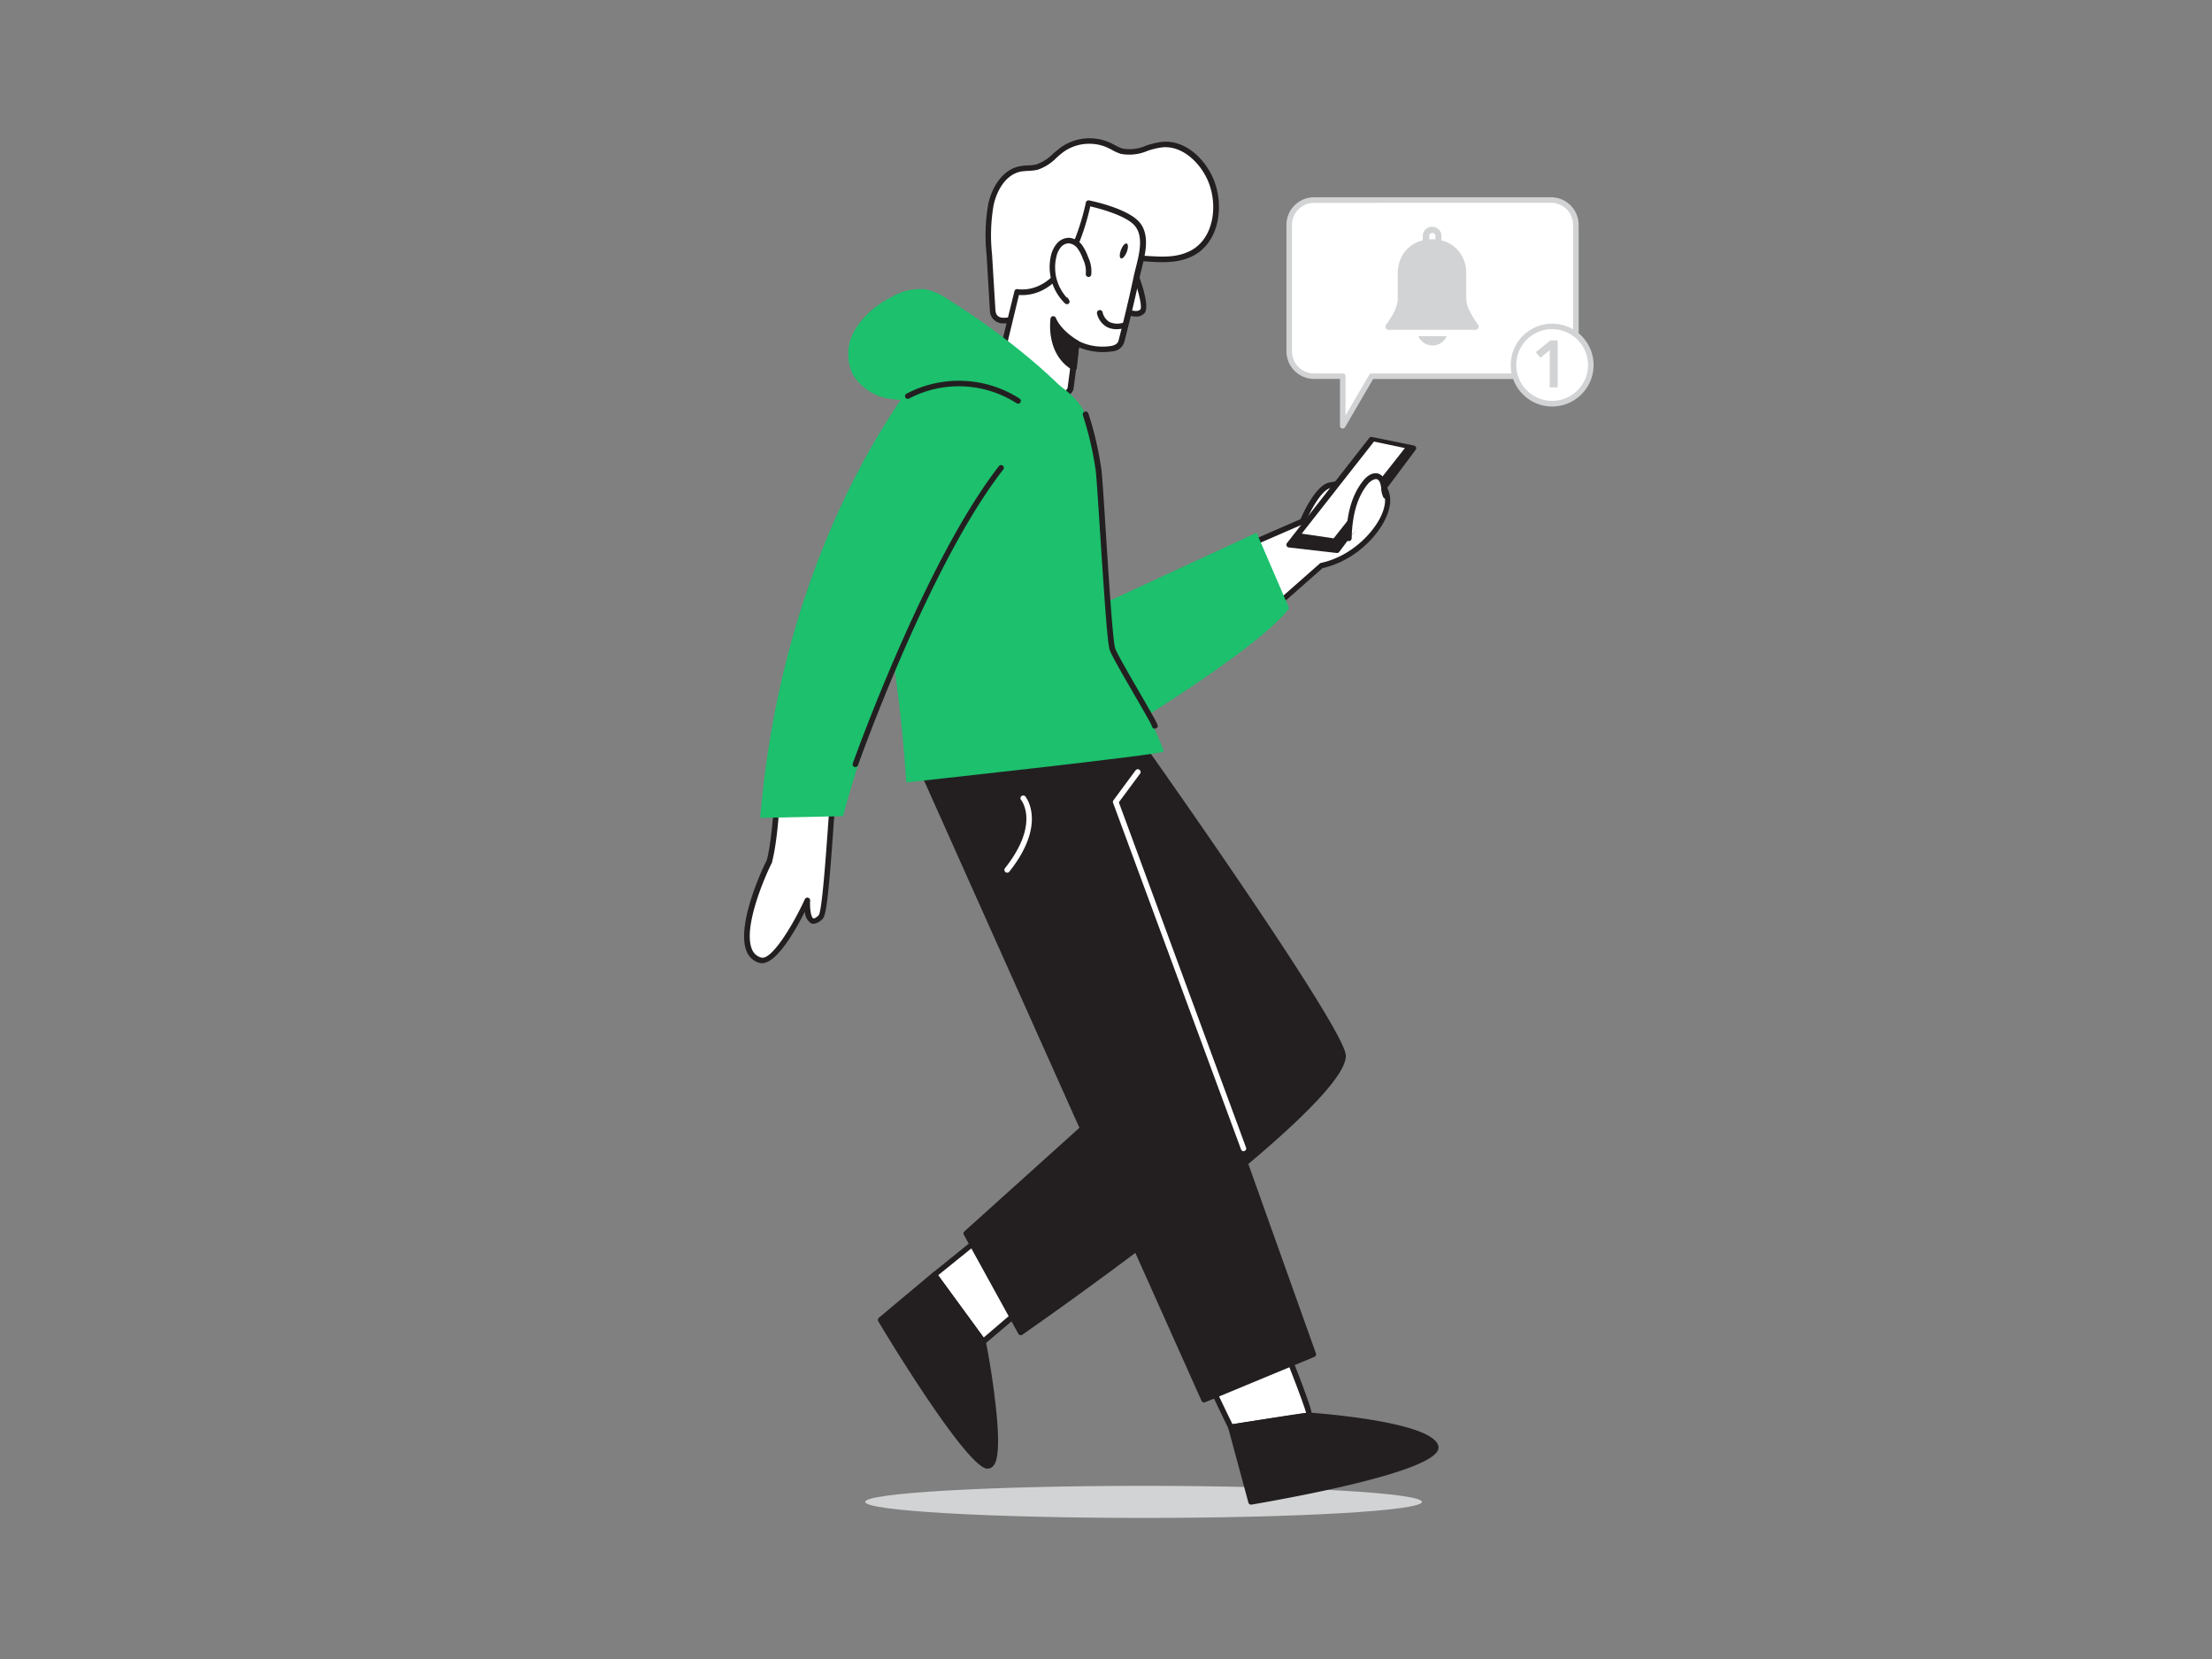 <svg xmlns="http://www.w3.org/2000/svg" viewBox="0 0 400 300"><rect x="0" y="0" width="400" height="300" fill="#808080" stroke="none"/><g id="_323_notifications_flatline" data-name="#323_notifications_flatline"><ellipse cx="206.79" cy="271.59" rx="50.34" ry="2.9" fill="#d1d3d4"/><path d="M150.65,144.35c-.28.36-1.22,20.44-2.25,21.47-2.8,2.8-2.44-3-2.44-3s-5.37,11.71-8.49,10.82c-5.68-1.62.22-15.18,1.67-17.93,1.38-5.36,1.56-16.07,1.56-16.07" fill="#fff"/><path d="M137.8,174.18a1.89,1.89,0,0,1-.47-.06,3.48,3.48,0,0,1-2.31-2.07c-1.86-4.36,2.36-14.05,3.65-16.52,1.33-5.26,1.53-15.79,1.53-15.9a.51.51,0,0,1,.51-.49.49.49,0,0,1,.49.51c0,.44-.2,10.83-1.58,16.18a.36.36,0,0,1,0,.11c-1.13,2.16-5.34,11.73-3.64,15.72a2.5,2.5,0,0,0,1.67,1.5c1.86.53,5.74-5.85,7.89-10.55a.5.5,0,0,1,.58-.28.52.52,0,0,1,.38.52c-.09,1.36.13,3,.57,3.22.13.06.47-.06,1-.6.57-.87,1.25-10.36,1.62-15.46.41-5.73.43-5.77.6-6a.5.5,0,0,1,.7-.09.5.5,0,0,1,.15.59c-.09.4-.27,2.9-.46,5.54-.73,10.36-1.21,15.41-1.9,16.1s-1.53,1.08-2.13.8a2.58,2.58,0,0,1-1.1-2.1C143.85,168.22,140.47,174.18,137.8,174.18Z" fill="#231f20"/><path d="M223.64,99.47l12-5.21s2.4-5.77,4.79-6.48A62.08,62.08,0,0,1,249,86.66a4.76,4.76,0,0,1,1.83,5.07c-.71,3.51-5.35,9.15-11.83,10.55L227.16,112.7" fill="#fff"/><path d="M227.16,113.2a.52.52,0,0,1-.38-.17.49.49,0,0,1,.05-.7l11.82-10.42a.51.51,0,0,1,.23-.12c6.33-1.37,10.78-6.88,11.44-10.16a4.31,4.31,0,0,0-1.48-4.46,58.56,58.56,0,0,0-8.31,1.09c-1.77.53-3.82,4.65-4.46,6.19a.51.51,0,0,1-.27.27l-12,5.21a.5.5,0,0,1-.4-.92l11.78-5.13c.49-1.13,2.65-5.88,5-6.58a61.45,61.45,0,0,1,8.69-1.14.51.51,0,0,1,.3.07,5.22,5.22,0,0,1,2.06,5.59c-.72,3.62-5.32,9.39-12.08,10.92l-11.73,10.34A.52.52,0,0,1,227.16,113.2Z" fill="#231f20"/><polygon points="247.99 79.48 233.12 98.44 241.8 99.47 255.59 81.03 247.99 79.48" fill="#231f20"/><path d="M241.8,100h-.06l-8.68-1a.5.5,0,0,1-.4-.3.48.48,0,0,1,.07-.5l14.87-19a.49.49,0,0,1,.49-.18l7.61,1.55a.49.49,0,0,1,.36.31.47.47,0,0,1-.07.47L242.2,99.77A.52.52,0,0,1,241.8,100Zm-7.74-1.92,7.51.89,13.16-17.58L248.2,80Z" fill="#231f20"/><polygon points="248.46 79.85 235.39 96.5 241.17 97.35 254.05 81.03 248.46 79.85" fill="#fff"/><path d="M233.12,110l-5.89-13.66L197.7,110l3,23.57S227.25,117.73,233.12,110Z" fill="#1cc06d"/><path d="M231,240.43s6.29,15.52,5.72,15.51-14.14,2.15-14.14,2.15-6.19-12.73-6-13S231,240.43,231,240.43Z" fill="#fff"/><path d="M222.58,258.59a.5.5,0,0,1-.45-.28c-6.3-13-6.18-13.18-6-13.47s.24-.46,14.75-4.89a.51.51,0,0,1,.61.29c6.18,15.26,5.88,15.7,5.69,16a.5.5,0,0,1-.44.23c-.53,0-8.7,1.29-14.05,2.14Zm-5.43-13.24c.63,1.59,3.67,8,5.72,12.19,2.59-.42,11-1.76,13.31-2.05-.49-1.88-3.46-9.45-5.48-14.45C225.92,242.5,218.8,244.73,217.15,245.35Z" fill="#231f20"/><path d="M236.72,255.94s22.31,1.66,22.91,5.74-33.4,9.91-33.4,9.91l-3.65-13.5Z" fill="#231f20"/><path d="M226.23,272.08a.49.49,0,0,1-.48-.36l-3.65-13.5a.47.47,0,0,1,.06-.4.49.49,0,0,1,.34-.22l14.14-2.16h.12c3.79.28,22.74,1.91,23.36,6.17s-25.72,9.08-33.8,10.47Zm-3-13.58L226.59,271c16-2.77,32.87-7.06,32.54-9.27-.2-1.42-6.47-4.12-22.39-5.31Z" fill="#231f20"/><polygon points="184.24 237.08 177.79 242.6 168.96 230.51 178.29 222.97 184.24 237.08" fill="#fff"/><path d="M177.79,243.1h0a.49.49,0,0,1-.35-.2l-8.83-12.08a.5.5,0,0,1,.09-.69l9.33-7.54a.46.46,0,0,1,.44-.09.49.49,0,0,1,.34.29l6,14.11a.51.51,0,0,1-.14.57L178.12,243A.5.5,0,0,1,177.79,243.1Zm-8.14-12.5,8.23,11.27,5.76-4.93-5.55-13.16Z" fill="#231f20"/><path d="M177.79,242.6s4.51,23.25.67,22.45-19.21-26.4-19.21-26.4l9.71-8.14Z" fill="#231f20"/><path d="M178.66,265.56a1.53,1.53,0,0,1-.3,0c-3.93-.82-18-24-19.54-26.63a.51.51,0,0,1,.11-.64l9.71-8.13A.49.49,0,0,1,169,230a.47.47,0,0,1,.34.2l8.84,12.08a.5.5,0,0,1,.08.2c0,.05,1,5,1.62,10.25,1.35,10.76.07,12-.35,12.43A1.2,1.2,0,0,1,178.66,265.56ZM159.9,238.75c6.15,10.22,16,25.26,18.67,25.81a.28.28,0,0,0,.28-.08c1.63-1.61-.06-14.1-1.52-21.68l-8.46-11.56Z" fill="#231f20"/><path d="M204.36,131.87s38.43,54.16,38.51,59c.18,9.42-58.29,50.06-58.29,50.06L174.73,223l35.83-32.26-33.67-61.25Z" fill="#231f20"/><path d="M184.58,241.44h-.11a.45.45,0,0,1-.32-.25l-9.86-17.91a.49.49,0,0,1,.11-.61l35.53-32-33.48-60.9a.49.49,0,0,1,.48-.73l27.47,2.34a.52.52,0,0,1,.36.21c4,5.56,38.52,54.43,38.61,59.29.18,9.58-56.11,48.82-58.5,50.48A.52.52,0,0,1,184.58,241.44Zm-9.23-18.3,9.4,17.08c2.58-1.81,15.75-11.08,28.74-21.17,25.22-19.6,28.93-26.05,28.89-28.16-.07-3.83-27.54-43.37-38.3-58.54l-26.31-2.25L211,190.53a.5.5,0,0,1-.1.61Z" fill="#231f20"/><polygon points="166.14 137.83 217.72 253.1 237.45 244.91 197.06 131.7 166.14 137.83" fill="#231f20"/><path d="M217.72,253.6a.49.49,0,0,1-.45-.3L165.69,138a.49.49,0,0,1,0-.44.5.5,0,0,1,.34-.26L197,131.21a.51.51,0,0,1,.57.32l40.39,113.21a.5.5,0,0,1-.28.63l-19.73,8.19A.41.41,0,0,1,217.72,253.6ZM166.85,138.2,218,252.45l18.85-7.82-40.1-112.36Z" fill="#231f20"/><path d="M224.89,208.18a.5.5,0,0,1-.47-.33l-23.14-62.67a.49.49,0,0,1,.07-.47l4-5.41a.51.51,0,0,1,.7-.1.5.5,0,0,1,.11.7l-3.84,5.18,23,62.42a.49.49,0,0,1-.29.64A.38.38,0,0,1,224.89,208.18Z" fill="#fff"/><path d="M181.75,58A1.89,1.89,0,0,1,179.49,56L178.9,46a32.39,32.39,0,0,1,.32-9.07c.64-2.86,2.45-5.81,5.32-6.36,1-.18,2-.07,3-.32,1.83-.47,3.07-2.11,4.62-3.19a8.62,8.62,0,0,1,8.47-.72,15.22,15.22,0,0,0,2.2,1c2.42.69,4.85-1,7.35-1.2,3.78-.34,7.12,2.74,8.66,6.2,2.09,4.7,1.16,11.23-3.44,13.51-3.62,1.79-7.42.7-11.16.87-3.93.17-5.69,3.12-8.57,5.4a21.26,21.26,0,0,1-9.39,4.35c-1.28.22-1.69.78-2.84,1.16A6.11,6.11,0,0,1,181.75,58Z" fill="#fff"/><path d="M181.57,58.47A2.36,2.36,0,0,1,179,56.06L178.4,46a32.75,32.75,0,0,1,.33-9.21c.65-2.86,2.49-6.13,5.72-6.74a11.6,11.6,0,0,1,1.41-.14,7.37,7.37,0,0,0,1.52-.17,7.71,7.71,0,0,0,3-1.91c.48-.41,1-.84,1.49-1.21a9.06,9.06,0,0,1,9-.76l.72.37a7.33,7.33,0,0,0,1.41.64,7.4,7.4,0,0,0,4.21-.52,14.09,14.09,0,0,1,2.95-.7c4.17-.37,7.61,3,9.17,6.5,2.17,4.88,1.21,11.74-3.68,14.16-2.63,1.31-5.36,1.15-8,1a31.47,31.47,0,0,0-3.36-.08c-2.71.12-4.3,1.63-6.15,3.38-.67.64-1.36,1.3-2.14,1.91A21.76,21.76,0,0,1,186.33,57a4.53,4.53,0,0,0-1.51.58,7.52,7.52,0,0,1-1.25.56,6.38,6.38,0,0,1-1.79.36ZM197,26a8,8,0,0,0-4.6,1.41A15.39,15.39,0,0,0,191,28.58a8.59,8.59,0,0,1-3.38,2.12,9.36,9.36,0,0,1-1.72.2,12.45,12.45,0,0,0-1.27.12c-2.76.52-4.36,3.43-4.94,6a31.79,31.79,0,0,0-.3,8.93L180,56c.06,1.07.59,1.52,1.74,1.46h0a5.69,5.69,0,0,0,1.53-.31,6.15,6.15,0,0,0,1.09-.49,5.35,5.35,0,0,1,1.81-.69,20.61,20.61,0,0,0,9.17-4.24c.75-.59,1.42-1.23,2.08-1.85,1.9-1.81,3.7-3.52,6.78-3.66a33.37,33.37,0,0,1,3.47.08c2.62.15,5.09.29,7.49-.9,4.37-2.16,5.19-8.39,3.21-12.85-1.37-3.08-4.51-6.24-8.17-5.91a13,13,0,0,0-2.74.66,8.26,8.26,0,0,1-4.78.52,8.12,8.12,0,0,1-1.61-.72c-.23-.12-.45-.24-.68-.34A7.77,7.77,0,0,0,197,26Z" fill="#231f20"/><path d="M204.9,48.55s2.71,6.73,1.64,7.79S203,56,203,56" fill="#fff"/><path d="M205.39,57.25a6.38,6.38,0,0,1-2.67-.77.51.51,0,0,1-.2-.68.49.49,0,0,1,.67-.2c.57.31,2.35,1,3,.39.44-.44-.38-3.83-1.75-7.25a.5.5,0,1,1,.93-.37c.85,2.11,2.7,7.16,1.53,8.33A2.05,2.05,0,0,1,205.39,57.25Z" fill="#231f20"/><path d="M205.67,40.55c2.08,2.55.47,6.7-.12,9.5q-1.26,5.88-2.78,11.72c-.65,2.46-7.11,1.19-8.1.21l-1.09,8.37s-2.45,4.25-7.17.77-5.25-7.06-5.25-7.06l2.76-11.29s4.26.91,7.83-3.66,5.06-12.39,5.06-12.39S203.65,38.07,205.67,40.55Z" fill="#fff"/><path d="M189.94,73a6.53,6.53,0,0,1-3.83-1.47c-4.82-3.56-5.42-7.23-5.44-7.39a.61.61,0,0,1,0-.19l2.77-11.29a.49.49,0,0,1,.58-.37c.17,0,4,.77,7.33-3.47,3.45-4.42,5-12.11,5-12.19a.55.55,0,0,1,.22-.32.48.48,0,0,1,.37-.07c.29.05,7,1.41,9.16,4h0c1.88,2.31,1,5.69.34,8.41-.13.53-.26,1-.36,1.5-.84,3.92-1.78,7.88-2.79,11.75a2.32,2.32,0,0,1-1.83,1.59,11.31,11.31,0,0,1-6.35-.68l-1,7.61a.55.55,0,0,1-.06.18,5.17,5.17,0,0,1-3.17,2.3A4.43,4.43,0,0,1,189.94,73Zm-8.27-8.92c.12.55,1,3.65,5,6.65a5,5,0,0,0,3.92,1.2,4.13,4.13,0,0,0,2.46-1.74l1.08-8.26a.51.51,0,0,1,.34-.41.5.5,0,0,1,.51.12,9.78,9.78,0,0,0,6.13.89c.65-.17,1-.47,1.14-.88,1-3.85,1.94-7.79,2.77-11.7.1-.48.23-1,.37-1.54.63-2.5,1.42-5.61-.14-7.53s-6.53-3.2-8.1-3.56c-.39,1.83-1.94,8.12-5.05,12.11s-6.57,4-7.84,3.91Z" fill="#231f20"/><path d="M203.28,58.82s-3.44,1.25-4.42-2.24" fill="#fff"/><path d="M201.91,59.53a3.8,3.8,0,0,1-1.71-.38,3.7,3.7,0,0,1-1.82-2.43.5.5,0,1,1,1-.27,2.72,2.72,0,0,0,1.31,1.81,3.5,3.5,0,0,0,2.44.09.5.5,0,1,1,.35.94A5.32,5.32,0,0,1,201.91,59.53Z" fill="#231f20"/><path d="M196.84,49.53a5.4,5.4,0,0,0-.55-2.93,7.65,7.65,0,0,0-1.06-2.07,2.59,2.59,0,0,0-2-1.08,2.47,2.47,0,0,0-1.8.9,4.61,4.61,0,0,0-.89,1.85,8.63,8.63,0,0,0,2.36,8.29l-.17-.28" fill="#fff"/><path d="M192.92,55a.49.49,0,0,1-.34-.14,9.17,9.17,0,0,1-2.5-8.78,5.16,5.16,0,0,1,1-2A2.93,2.93,0,0,1,193.25,43a3.21,3.21,0,0,1,2.38,1.26,8.57,8.57,0,0,1,1.13,2.21,5.93,5.93,0,0,1,.57,3.2.49.49,0,0,1-.58.4.5.5,0,0,1-.4-.58,5.07,5.07,0,0,0-.52-2.65,7.16,7.16,0,0,0-1-1.95,2.27,2.27,0,0,0-1.59-.89,1.93,1.93,0,0,0-1.42.73,4,4,0,0,0-.78,1.65,8.16,8.16,0,0,0,1.82,7.39.48.48,0,0,1,.31.23l.17.28a.51.51,0,0,1-.11.65A.54.54,0,0,1,192.92,55Z" fill="#231f20"/><path d="M194.67,62s-3.14-1.72-4.22-4.34c0,0-1,6,3.77,8.83Z" fill="#231f20"/><path d="M194.22,67a.52.52,0,0,1-.25-.07c-5-2.93-4-9.27-4-9.34a.5.5,0,0,1,.44-.41.5.5,0,0,1,.52.3c1,2.42,4,4.08,4,4.1a.51.51,0,0,1,.26.49l-.46,4.48a.48.48,0,0,1-.27.39A.46.46,0,0,1,194.22,67Zm-3.37-7.63a7.87,7.87,0,0,0,3,6.25l.34-3.34A12.37,12.37,0,0,1,190.85,59.34Z" fill="#231f20"/><ellipse cx="203.22" cy="45.37" rx="1.44" ry="0.56" transform="translate(87.47 218.46) rotate(-68.81)" fill="#231f20"/><path d="M174.44,64.8s17.4.7,21.86,10.12,3,41.72,5.58,44.44,8.72,16,8.52,16.55-46.53,5.58-46.53,5.58-.52-10.56-2.67-24.54S161.58,63.14,174.44,64.8Z" fill="#1cc06d"/><path d="M182.13,157.81a.45.45,0,0,1-.31-.11.5.5,0,0,1-.09-.7c6.29-7.94,3.06-12.16,2.92-12.34a.49.49,0,0,1,.07-.7.5.5,0,0,1,.7.07c.16.2,3.91,5-2.9,13.59A.49.49,0,0,1,182.13,157.81Z" fill="#fff"/><path d="M168.65,64.75S142,93.7,137.47,147.9l15-.31s6.66-27.86,25.25-58.45Z" fill="#1cc06d"/><path d="M208.8,131.75h-.1a.52.52,0,0,1-.4-.44c-.17-.48-1.76-3.23-3.16-5.65-2-3.45-4.06-7-4.46-8.09-.45-1.24-1-10-1.76-21.4-.32-5-.6-9.3-.76-10.92a59.55,59.55,0,0,0-2.34-10.16.5.5,0,1,1,1-.31,59.31,59.31,0,0,1,2.38,10.37c.17,1.64.45,6,.76,11,.54,8.41,1.27,19.92,1.71,21.12.37,1,2.5,4.68,4.39,7.94,3.36,5.81,3.35,5.89,3.28,6.2A.5.5,0,0,1,208.8,131.75Z" fill="#231f20"/><path d="M154.68,138.7a.45.45,0,0,1-.16,0,.51.51,0,0,1-.31-.64c.13-.36,13-36.56,26.43-53.77a.49.49,0,0,1,.7-.08.49.49,0,0,1,.08.7C168.06,102,155.28,138,155.16,138.37A.52.52,0,0,1,154.68,138.7Z" fill="#231f20"/><path d="M243.91,97.35c.08-3.6.75-7.37,3-10.16.58-.7,1.49-1.38,2.31-1a2,2,0,0,1,.95,1.59,5.62,5.62,0,0,0,.39,1.87" fill="#fff"/><path d="M243.91,97.85h0a.5.5,0,0,1-.49-.51c.1-4.57,1.12-8,3.13-10.46.92-1.13,2-1.56,2.91-1.15a2.36,2.36,0,0,1,1.23,2,4.26,4.26,0,0,1,.06.5,3.47,3.47,0,0,0,.28,1.22.5.5,0,0,1-.21.67.5.5,0,0,1-.68-.21,4.46,4.46,0,0,1-.38-1.57c0-.15,0-.31-.06-.46-.05-.36-.21-1-.65-1.2s-1.27.31-1.72.87c-1.87,2.29-2.82,5.51-2.91,9.85A.51.51,0,0,1,243.91,97.85Z" fill="#231f20"/><path d="M171.69,54.3a11.86,11.86,0,0,0-4.43-2,10.18,10.18,0,0,0-6.19,1.51,15.94,15.94,0,0,0-6.35,5.63,8.59,8.59,0,0,0-.55,8.2,9.36,9.36,0,0,0,6.52,4.44,29.5,29.5,0,0,0,8.13.17,56.41,56.41,0,0,1,7.8-.09c5.33.4,10.46,2.15,15.7,3.16,3.31.63,2-2.87.75-4.17q-3.18-3.21-6.64-6.12A131.6,131.6,0,0,0,171.69,54.3Z" fill="#1cc06d"/><path d="M184.1,73a.56.56,0,0,1-.27-.08,19.33,19.33,0,0,0-19.48-.83.5.5,0,0,1-.51-.85,20.31,20.31,0,0,1,20.54.84.5.5,0,0,1,.14.69A.48.48,0,0,1,184.1,73Z" fill="#231f20"/><path d="M280.47,36.18H237.63a4.49,4.49,0,0,0-4.48,4.49V63.53A4.49,4.49,0,0,0,237.63,68h5.18v9L248,68h32.44A4.49,4.49,0,0,0,285,63.53V40.67A4.49,4.49,0,0,0,280.47,36.18Z" fill="#fff"/><path d="M242.81,77.48a.3.3,0,0,1-.13,0,.48.48,0,0,1-.37-.48V68.52h-4.68a5,5,0,0,1-5-5V40.67a5,5,0,0,1,5-5h42.84a5,5,0,0,1,5,5V63.53a5,5,0,0,1-5,5H248.31l-5.07,8.71A.48.48,0,0,1,242.81,77.48Zm-5.18-40.8a4,4,0,0,0-4,4V63.53a4,4,0,0,0,4,4h5.18a.5.5,0,0,1,.5.5v7.11l4.28-7.36a.52.52,0,0,1,.44-.25h32.44a4,4,0,0,0,4-4V40.67a4,4,0,0,0-4-4Z" fill="#d1d3d4"/><g id="_5xpas6.tif" data-name="5xpas6.tif"><path d="M259,59.64h-7.88a.55.55,0,0,1-.58-.48.54.54,0,0,1,.1-.41c.32-.47.64-.94.94-1.42a7.8,7.8,0,0,0,1.17-2.86,3.6,3.6,0,0,0,0-.66V49.55a6.94,6.94,0,0,1,.4-2.39,5.49,5.49,0,0,1,1.49-2.29,5.84,5.84,0,0,1,2.52-1.38c.09,0,.12-.05.12-.14s0-.45,0-.67a1.69,1.69,0,0,1,3.36-.25,6.76,6.76,0,0,1,0,.9c0,.1,0,.14.13.17a5.69,5.69,0,0,1,3.86,3.35,6.1,6.1,0,0,1,.51,2.27c0,.82,0,1.65,0,2.47s0,1.45,0,2.18a5.18,5.18,0,0,0,.5,2.22,15.79,15.79,0,0,0,1.44,2.44l.22.32a.55.55,0,0,1,0,.6.54.54,0,0,1-.51.29Zm.58-16.37c0-.19,0-.39,0-.59a.56.56,0,0,0-.53-.56.55.55,0,0,0-.58.46,5.3,5.3,0,0,0,0,.69Z" fill="#d1d3d4"/><path d="M261.61,60.78a2.79,2.79,0,0,1-5.13,0Z" fill="#d1d3d4"/></g><circle cx="280.68" cy="66.02" r="6.99" fill="#fff"/><path d="M280.68,73.51A7.49,7.49,0,1,1,288.17,66,7.5,7.5,0,0,1,280.68,73.51Zm0-14A6.49,6.49,0,1,0,287.17,66,6.5,6.5,0,0,0,280.68,59.53Z" fill="#d1d3d4"/><path d="M280.24,63.31l-1.68,1.38-.84-1,2.65-2.14h1.31v8.5h-1.44Z" fill="#d1d3d4"/></g></svg>